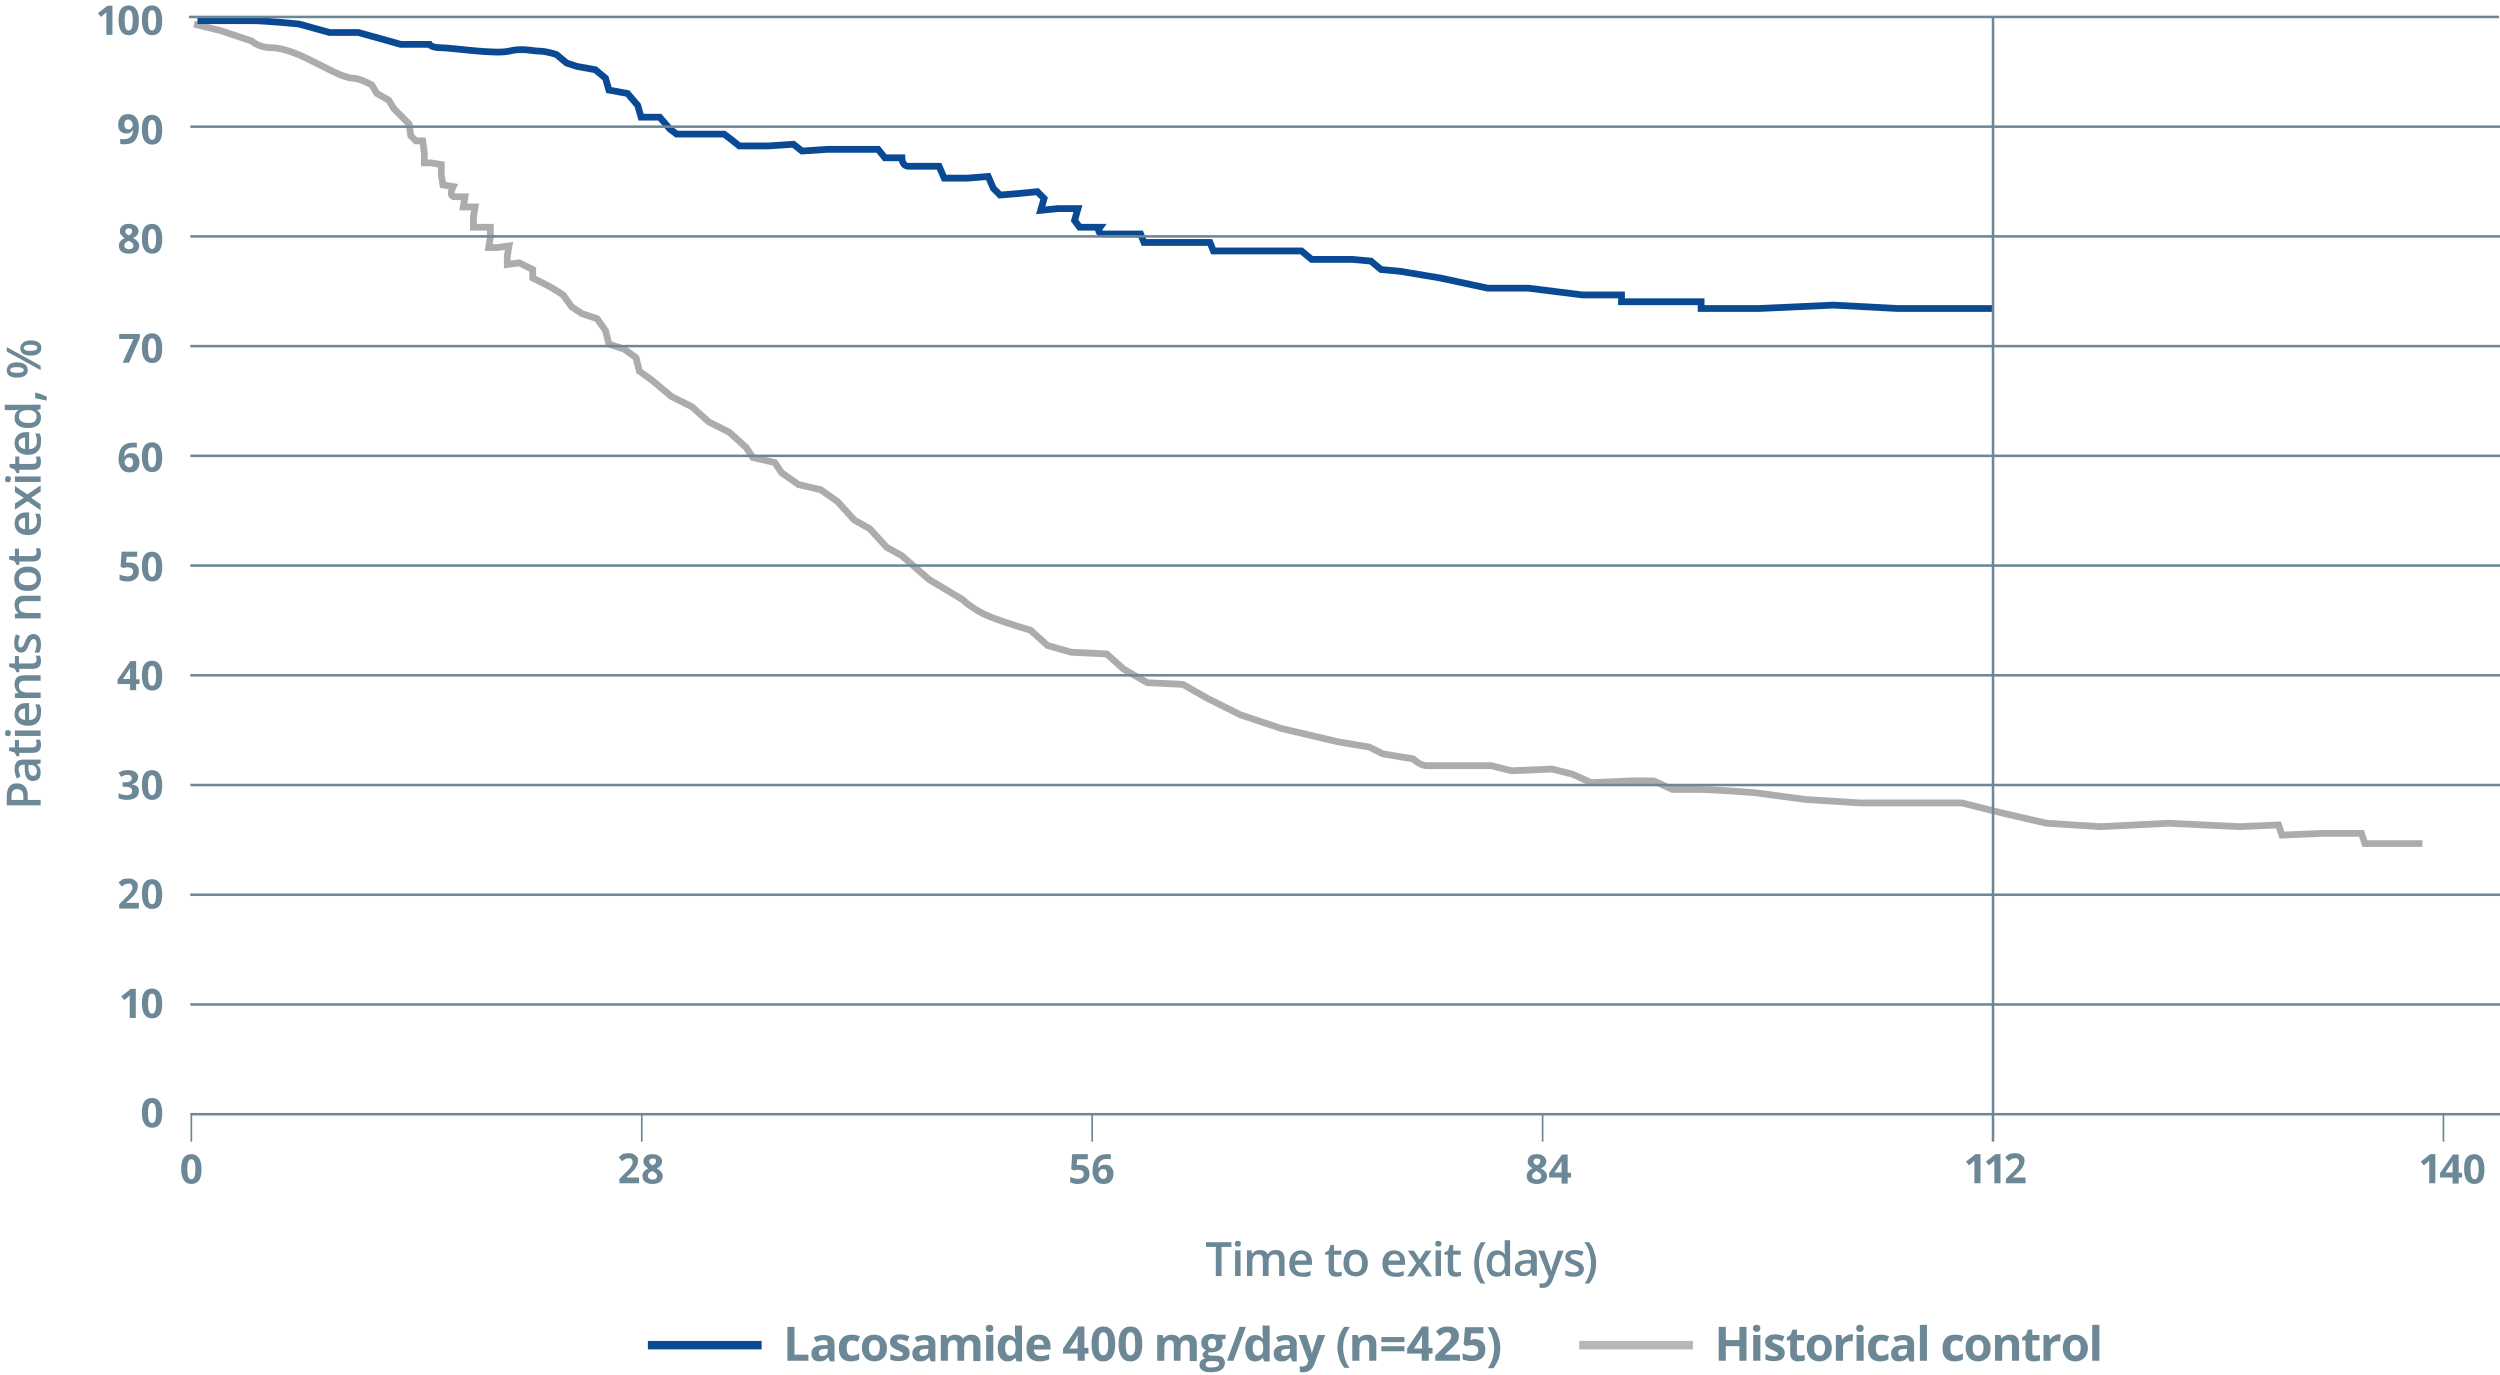 <?xml version="1.0" encoding="utf-8"?>
<!-- Generator: Adobe Illustrator 28.2.0, SVG Export Plug-In . SVG Version: 6.00 Build 0)  -->
<svg version="1.1" id="Layer_1" xmlns="http://www.w3.org/2000/svg" xmlns:xlink="http://www.w3.org/1999/xlink" x="0px" y="0px"
	 viewBox="0 0 738.2 405.9" enable-background="new 0 0 738.2 405.9" xml:space="preserve">
<path fill="none" stroke="#ACACAD" stroke-width="2" d="M57.3,7.1l8,2l9,3c0,0,2,2,6,2s10,3,10,3l8,4c0,0,4,2,6,2s5.5,2,5.5,2
	l1.5,2.5l3.5,2l1.5,2.5l3,3l1.5,1.5l0.5,3.5l1.5,1.5h2l0.5,3.5v3h2l3,0.5v3l0.5,3l3,0.5c0,0-1.5,3,0.5,3h3l-0.5,3h1h2.5l-0.5,3v3
	h2.5h2.5v3l-0.5,3h2.5l3.5-0.5l-0.5,3v2.5l3.5-0.5l4,2v2.5l4,2c2,1,5,3,5,3l2.5,3.5l3,2l4.5,1.5l2.5,3.5l1,4l4.5,1.5l3.5,2.5l1,4
	l3.5,2.5l6,5l6,3l5,4.5l6,3l5,4.5l2,3l6.5,1.5l2,3l5,3.5l6.5,1.5l5,3.5l5,5.5l4.5,2.5l5,5.5l4.5,2.5l8,7l10,6c0,0,3,3,8,5s12,4,12,4
	l5,4.5l7,2l10.5,0.5l5,4.5l7,4l10.5,0.5l7,4l10,5l12,4l17,4l9,1.5l4,2l9,1.5c0,0,2,2,4,2h19l6,1.5l12-0.5l6,1.5h0l5.5,2.5l12-0.5
	h6.5l5.5,2.5h6.5c6,0,18,1,18,1l15,2l16,1h14h16l12,3l13,3l16,1l20-1l21,1l11.5-0.5l1,3l11.5-0.5h12l1,3h17"/>
<path fill="none" stroke="#0A4994" stroke-width="2" d="M58.3,6.1h16c4,0,14,1,14,1l9,2.5h8.5l9,2.5l3.5,1h8.5c0,0,0.5,1,3.5,1
	s16,2,20,1s7,0,9,0s5,1,5,1l3,2.5l3,1l5.5,1l3,2.5l1,3.5l5.5,1l3,3.5l1,3.5h5.5l3,3.5l2,1.5h5.5h8.5l2,1.5l2.5,2h8.5l7.5-0.5l2.5,2
	l7.5-0.5h10h5l2,2.5h5c0,0,0,2.5,2,2.5h9l1.5,3.5h7l6-0.5l1.5,3.5l2,2l6-0.5l5-0.5l2,2l-1,3.5l5-0.5h6l-1,3.5l1.5,2h6
	c0,0-1.5,2,1.5,2h10.5l1,2.5h7.5h12l1,2.5h26l3,2.5h12l5.5,0.5l3,2.5l5.5,0.5l12,2l14,3h12l16,2h11.5v2h11.5h12v2h17l22-1l19,1h17
	h11"/>
<g>
	<path fill="#6C8896" d="M232.5,401.8v-10h2.1v8.2h4.1v1.8H232.5z"/>
	<path fill="#6C8896" d="M245,401.8l-0.4-1h-0.1c-0.4,0.4-0.7,0.7-1.1,0.9c-0.4,0.2-0.9,0.3-1.5,0.3c-0.7,0-1.3-0.2-1.7-0.6
		s-0.6-1-0.6-1.8c0-0.8,0.3-1.4,0.9-1.8c0.6-0.4,1.4-0.6,2.6-0.6l1.3,0v-0.3c0-0.8-0.4-1.2-1.2-1.2c-0.6,0-1.3,0.2-2.2,0.6l-0.7-1.4
		c0.9-0.5,1.9-0.7,2.9-0.7c1,0,1.8,0.2,2.4,0.7s0.8,1.1,0.8,2v5.1H245z M244.4,398.3l-0.8,0c-0.6,0-1.1,0.1-1.4,0.3
		s-0.4,0.5-0.4,0.9c0,0.6,0.3,0.9,1,0.9c0.5,0,0.9-0.1,1.2-0.4s0.4-0.6,0.4-1.1V398.3z"/>
	<path fill="#6C8896" d="M251.3,402c-2.4,0-3.6-1.3-3.6-3.9c0-1.3,0.3-2.3,1-3c0.6-0.7,1.6-1,2.8-1c0.9,0,1.7,0.2,2.4,0.5l-0.6,1.6
		c-0.3-0.1-0.6-0.2-0.9-0.3c-0.3-0.1-0.6-0.1-0.8-0.1c-1.1,0-1.6,0.8-1.6,2.3c0,1.5,0.5,2.2,1.6,2.2c0.4,0,0.8-0.1,1.1-0.2
		c0.3-0.1,0.7-0.3,1-0.5v1.8c-0.3,0.2-0.7,0.4-1,0.4S251.8,402,251.3,402z"/>
	<path fill="#6C8896" d="M261.9,398c0,1.2-0.3,2.2-1,2.9s-1.6,1.1-2.7,1.1c-0.7,0-1.4-0.2-1.9-0.5c-0.6-0.3-1-0.8-1.3-1.4
		s-0.5-1.3-0.5-2.1c0-1.2,0.3-2.2,1-2.9s1.6-1,2.7-1c0.7,0,1.4,0.2,1.9,0.5s1,0.8,1.3,1.4S261.9,397.2,261.9,398z M256.6,398
		c0,0.8,0.1,1.3,0.4,1.7s0.7,0.6,1.2,0.6c0.6,0,1-0.2,1.2-0.6c0.2-0.4,0.4-1,0.4-1.7c0-0.8-0.1-1.3-0.4-1.7s-0.6-0.6-1.2-0.6
		c-0.6,0-1,0.2-1.2,0.6C256.7,396.6,256.6,397.2,256.6,398z"/>
	<path fill="#6C8896" d="M268.6,399.5c0,0.8-0.3,1.4-0.8,1.8s-1.4,0.6-2.4,0.6c-0.6,0-1,0-1.4-0.1c-0.4-0.1-0.8-0.2-1.1-0.3v-1.7
		c0.4,0.2,0.8,0.3,1.3,0.5s0.9,0.2,1.3,0.2c0.8,0,1.1-0.2,1.1-0.7c0-0.2-0.1-0.3-0.2-0.4c-0.1-0.1-0.3-0.2-0.5-0.3
		c-0.2-0.1-0.6-0.3-1-0.5c-0.6-0.2-1-0.5-1.3-0.7s-0.5-0.5-0.6-0.7c-0.1-0.3-0.2-0.6-0.2-1c0-0.7,0.3-1.2,0.8-1.6
		c0.5-0.4,1.3-0.6,2.2-0.6c0.9,0,1.8,0.2,2.7,0.6l-0.6,1.5c-0.4-0.2-0.7-0.3-1.1-0.4s-0.7-0.2-1-0.2c-0.6,0-0.9,0.2-0.9,0.5
		c0,0.2,0.1,0.3,0.3,0.5s0.6,0.3,1.3,0.6c0.6,0.2,1,0.5,1.3,0.7s0.5,0.5,0.6,0.7S268.6,399.2,268.6,399.5z"/>
	<path fill="#6C8896" d="M274.8,401.8l-0.4-1h-0.1c-0.4,0.4-0.7,0.7-1.1,0.9c-0.4,0.2-0.9,0.3-1.5,0.3c-0.7,0-1.3-0.2-1.7-0.6
		s-0.6-1-0.6-1.8c0-0.8,0.3-1.4,0.9-1.8c0.6-0.4,1.4-0.6,2.6-0.6l1.3,0v-0.3c0-0.8-0.4-1.2-1.2-1.2c-0.6,0-1.3,0.2-2.2,0.6l-0.7-1.4
		c0.9-0.5,1.9-0.7,2.9-0.7c1,0,1.8,0.2,2.4,0.7s0.8,1.1,0.8,2v5.1H274.8z M274.1,398.3l-0.8,0c-0.6,0-1.1,0.1-1.4,0.3
		s-0.4,0.5-0.4,0.9c0,0.6,0.3,0.9,1,0.9c0.5,0,0.9-0.1,1.2-0.4s0.4-0.6,0.4-1.1V398.3z"/>
	<path fill="#6C8896" d="M284.8,401.8h-2.1v-4.5c0-0.6-0.1-1-0.3-1.2c-0.2-0.3-0.5-0.4-0.9-0.4c-0.5,0-0.9,0.2-1.2,0.6
		s-0.4,1-0.4,1.9v3.6h-2.1v-7.6h1.6l0.3,1h0.1c0.2-0.4,0.5-0.6,0.9-0.8c0.4-0.2,0.8-0.3,1.3-0.3c1.1,0,1.9,0.4,2.3,1.1h0.2
		c0.2-0.4,0.5-0.6,0.9-0.8s0.8-0.3,1.4-0.3c0.9,0,1.5,0.2,2,0.7c0.4,0.4,0.7,1.2,0.7,2.1v5h-2.1v-4.5c0-0.6-0.1-1-0.3-1.2
		c-0.2-0.3-0.5-0.4-0.9-0.4c-0.5,0-0.9,0.2-1.1,0.5s-0.4,0.9-0.4,1.7V401.8z"/>
	<path fill="#6C8896" d="M291.1,392.2c0-0.7,0.4-1,1.1-1s1.1,0.3,1.1,1c0,0.3-0.1,0.6-0.3,0.8c-0.2,0.2-0.5,0.3-0.9,0.3
		C291.5,393.2,291.1,392.9,291.1,392.2z M293.3,401.8h-2.1v-7.6h2.1V401.8z"/>
	<path fill="#6C8896" d="M297.5,402c-0.9,0-1.6-0.3-2.1-1s-0.8-1.7-0.8-2.9c0-1.3,0.3-2.2,0.8-2.9c0.5-0.7,1.2-1,2.2-1
		c1,0,1.7,0.4,2.2,1.1h0.1c-0.1-0.6-0.2-1.1-0.2-1.5v-2.4h2.1v10.6h-1.6l-0.4-1h-0.1C299.2,401.6,298.5,402,297.5,402z M298.3,400.3
		c0.5,0,0.9-0.2,1.2-0.5c0.2-0.3,0.4-0.8,0.4-1.6V398c0-0.8-0.1-1.4-0.4-1.8c-0.3-0.4-0.7-0.5-1.2-0.5c-0.5,0-0.8,0.2-1.1,0.6
		c-0.3,0.4-0.4,1-0.4,1.7s0.1,1.3,0.4,1.7C297.4,400.1,297.8,400.3,298.3,400.3z"/>
	<path fill="#6C8896" d="M307,402c-1.2,0-2.2-0.3-2.9-1s-1-1.6-1-2.9c0-1.3,0.3-2.3,1-3c0.6-0.7,1.5-1,2.7-1c1.1,0,1.9,0.3,2.5,0.9
		s0.9,1.5,0.9,2.5v1h-4.9c0,0.6,0.2,1.1,0.5,1.4s0.8,0.5,1.4,0.5c0.5,0,0.9,0,1.3-0.1s0.8-0.2,1.3-0.5v1.6c-0.4,0.2-0.8,0.3-1.2,0.4
		C308.1,401.9,307.6,402,307,402z M306.7,395.5c-0.4,0-0.8,0.1-1,0.4c-0.3,0.3-0.4,0.7-0.4,1.2h2.9c0-0.5-0.1-0.9-0.4-1.2
		C307.5,395.7,307.2,395.5,306.7,395.5z"/>
	<path fill="#6C8896" d="M321.5,399.7h-1.2v2.1h-2.1v-2.1h-4.3v-1.5l4.4-6.5h1.9v6.3h1.2V399.7z M318.2,398.1v-1.7
		c0-0.3,0-0.7,0-1.2s0-0.8,0.1-0.9h-0.1c-0.2,0.4-0.4,0.7-0.6,1.1l-1.8,2.8H318.2z"/>
	<path fill="#6C8896" d="M329.3,396.8c0,1.7-0.3,3-0.9,3.9c-0.6,0.8-1.5,1.3-2.6,1.3c-1.2,0-2-0.4-2.6-1.3c-0.6-0.9-0.9-2.1-0.9-3.8
		c0-1.8,0.3-3.1,0.9-3.9c0.6-0.8,1.4-1.3,2.6-1.3c1.2,0,2,0.4,2.6,1.3C329,393.9,329.3,395.1,329.3,396.8z M324.4,396.8
		c0,1.2,0.1,2.1,0.3,2.6c0.2,0.5,0.6,0.8,1.1,0.8c0.5,0,0.8-0.3,1.1-0.8s0.3-1.4,0.3-2.6c0-1.2-0.1-2.1-0.3-2.6
		c-0.2-0.5-0.6-0.8-1.1-0.8c-0.5,0-0.9,0.3-1.1,0.8C324.5,394.7,324.4,395.6,324.4,396.8z"/>
	<path fill="#6C8896" d="M337.3,396.8c0,1.7-0.3,3-0.9,3.9c-0.6,0.8-1.5,1.3-2.6,1.3c-1.2,0-2-0.4-2.6-1.3c-0.6-0.9-0.9-2.1-0.9-3.8
		c0-1.8,0.3-3.1,0.9-3.9c0.6-0.8,1.4-1.3,2.6-1.3c1.2,0,2,0.4,2.6,1.3C337,393.9,337.3,395.1,337.3,396.8z M332.4,396.8
		c0,1.2,0.1,2.1,0.3,2.6c0.2,0.5,0.6,0.8,1.1,0.8c0.5,0,0.8-0.3,1.1-0.8s0.3-1.4,0.3-2.6c0-1.2-0.1-2.1-0.3-2.6
		c-0.2-0.5-0.6-0.8-1.1-0.8c-0.5,0-0.9,0.3-1.1,0.8C332.5,394.7,332.4,395.6,332.4,396.8z"/>
	<path fill="#6C8896" d="M348.7,401.8h-2.1v-4.5c0-0.6-0.1-1-0.3-1.2c-0.2-0.3-0.5-0.4-0.9-0.4c-0.5,0-0.9,0.2-1.2,0.6
		s-0.4,1-0.4,1.9v3.6h-2.1v-7.6h1.6l0.3,1h0.1c0.2-0.4,0.5-0.6,0.9-0.8c0.4-0.2,0.8-0.3,1.3-0.3c1.1,0,1.9,0.4,2.3,1.1h0.2
		c0.2-0.4,0.5-0.6,0.9-0.8c0.4-0.2,0.8-0.3,1.4-0.3c0.9,0,1.5,0.2,2,0.7c0.4,0.4,0.7,1.2,0.7,2.1v5h-2.1v-4.5c0-0.6-0.1-1-0.3-1.2
		c-0.2-0.3-0.5-0.4-0.9-0.4c-0.5,0-0.9,0.2-1.1,0.5c-0.3,0.4-0.4,0.9-0.4,1.7V401.8z"/>
	<path fill="#6C8896" d="M361.9,394.2v1.1l-1.2,0.3c0.2,0.3,0.3,0.7,0.3,1.1c0,0.8-0.3,1.5-0.9,1.9c-0.6,0.5-1.4,0.7-2.4,0.7l-0.4,0
		l-0.3,0c-0.2,0.2-0.3,0.3-0.3,0.5c0,0.3,0.4,0.5,1.1,0.5h1.3c0.8,0,1.5,0.2,1.9,0.5c0.4,0.4,0.7,0.9,0.7,1.6c0,0.9-0.4,1.6-1.1,2.1
		c-0.7,0.5-1.8,0.7-3.2,0.7c-1.1,0-1.9-0.2-2.4-0.6c-0.6-0.4-0.8-0.9-0.8-1.6c0-0.5,0.1-0.8,0.4-1.2s0.7-0.5,1.3-0.7
		c-0.2-0.1-0.4-0.2-0.6-0.4c-0.2-0.2-0.2-0.4-0.2-0.7c0-0.3,0.1-0.5,0.3-0.7c0.2-0.2,0.4-0.4,0.7-0.6c-0.4-0.2-0.7-0.5-1-0.8
		c-0.2-0.4-0.4-0.8-0.4-1.4c0-0.8,0.3-1.5,0.8-1.9s1.3-0.7,2.3-0.7c0.2,0,0.5,0,0.8,0.1c0.3,0,0.5,0.1,0.6,0.1H361.9z M356,402.9
		c0,0.3,0.1,0.5,0.4,0.7c0.3,0.2,0.7,0.2,1.2,0.2c0.7,0,1.3-0.1,1.8-0.3s0.6-0.5,0.6-0.8c0-0.3-0.1-0.5-0.4-0.6s-0.6-0.2-1.2-0.2
		h-1.1c-0.4,0-0.7,0.1-1,0.3C356.1,402.4,356,402.6,356,402.9z M356.7,396.7c0,0.4,0.1,0.7,0.3,1c0.2,0.2,0.5,0.4,0.9,0.4
		c0.4,0,0.7-0.1,0.9-0.4s0.3-0.6,0.3-1c0-0.9-0.4-1.4-1.1-1.4C357.1,395.3,356.7,395.8,356.7,396.7z"/>
	<path fill="#6C8896" d="M367.9,391.8l-3.7,10h-1.9l3.7-10H367.9z"/>
	<path fill="#6C8896" d="M370.6,402c-0.9,0-1.6-0.3-2.1-1c-0.5-0.7-0.8-1.7-0.8-2.9c0-1.3,0.3-2.2,0.8-2.9c0.5-0.7,1.2-1,2.2-1
		c1,0,1.7,0.4,2.2,1.1h0.1c-0.1-0.6-0.2-1.1-0.2-1.5v-2.4h2.1v10.6h-1.6l-0.4-1h-0.1C372.3,401.6,371.6,402,370.6,402z M371.4,400.3
		c0.5,0,0.9-0.2,1.2-0.5c0.2-0.3,0.4-0.8,0.4-1.6V398c0-0.8-0.1-1.4-0.4-1.8c-0.3-0.4-0.7-0.5-1.2-0.5c-0.5,0-0.8,0.2-1.1,0.6
		c-0.3,0.4-0.4,1-0.4,1.7s0.1,1.3,0.4,1.7C370.5,400.1,370.9,400.3,371.4,400.3z"/>
	<path fill="#6C8896" d="M381.5,401.8l-0.4-1H381c-0.4,0.4-0.7,0.7-1.1,0.9c-0.4,0.2-0.9,0.3-1.5,0.3c-0.7,0-1.3-0.2-1.7-0.6
		c-0.4-0.4-0.6-1-0.6-1.8c0-0.8,0.3-1.4,0.9-1.8c0.6-0.4,1.4-0.6,2.6-0.6l1.3,0v-0.3c0-0.8-0.4-1.2-1.2-1.2c-0.6,0-1.3,0.2-2.2,0.6
		l-0.7-1.4c0.9-0.5,1.9-0.7,2.9-0.7c1,0,1.8,0.2,2.4,0.7s0.8,1.1,0.8,2v5.1H381.5z M380.9,398.3l-0.8,0c-0.6,0-1.1,0.1-1.4,0.3
		s-0.4,0.5-0.4,0.9c0,0.6,0.3,0.9,1,0.9c0.5,0,0.9-0.1,1.2-0.4c0.3-0.3,0.4-0.6,0.4-1.1V398.3z"/>
	<path fill="#6C8896" d="M383.4,394.2h2.3l1.4,4.3c0.1,0.4,0.2,0.8,0.3,1.3h0c0-0.5,0.1-0.9,0.3-1.3l1.4-4.3h2.2l-3.2,8.6
		c-0.3,0.8-0.7,1.4-1.3,1.8c-0.5,0.4-1.2,0.6-1.9,0.6c-0.4,0-0.7,0-1.1-0.1v-1.7c0.3,0.1,0.5,0.1,0.8,0.1c0.4,0,0.7-0.1,1-0.3
		c0.3-0.2,0.5-0.6,0.6-1l0.1-0.4L383.4,394.2z"/>
	<path fill="#6C8896" d="M394.9,398c0-1.2,0.2-2.3,0.5-3.4c0.4-1.1,0.9-2,1.5-2.8h1.7c-0.6,0.9-1.1,1.8-1.5,2.9s-0.5,2.1-0.5,3.2
		c0,1.1,0.2,2.2,0.5,3.2c0.3,1,0.8,2,1.4,2.8H397c-0.7-0.8-1.2-1.7-1.5-2.7S394.9,399.2,394.9,398z"/>
	<path fill="#6C8896" d="M406.4,401.8h-2.1v-4.5c0-0.6-0.1-1-0.3-1.2c-0.2-0.3-0.5-0.4-0.9-0.4c-0.6,0-1,0.2-1.3,0.6
		c-0.3,0.4-0.4,1-0.4,1.9v3.6h-2.1v-7.6h1.6l0.3,1h0.1c0.2-0.4,0.6-0.6,1-0.8c0.4-0.2,0.9-0.3,1.4-0.3c0.9,0,1.6,0.2,2,0.7
		c0.5,0.5,0.7,1.2,0.7,2.1V401.8z"/>
	<path fill="#6C8896" d="M407.9,396.3v-1.5h6.8v1.5H407.9z M407.9,399v-1.5h6.8v1.5H407.9z"/>
	<path fill="#6C8896" d="M423.1,399.7h-1.2v2.1h-2.1v-2.1h-4.3v-1.5l4.4-6.5h1.9v6.3h1.2V399.7z M419.9,398.1v-1.7
		c0-0.3,0-0.7,0-1.2s0-0.8,0.1-0.9h-0.1c-0.2,0.4-0.4,0.7-0.6,1.1l-1.8,2.8H419.9z"/>
	<path fill="#6C8896" d="M430.8,401.8h-7v-1.5l2.5-2.5c0.7-0.8,1.2-1.3,1.5-1.6c0.2-0.3,0.4-0.6,0.5-0.8s0.2-0.5,0.2-0.8
		c0-0.4-0.1-0.7-0.3-0.9c-0.2-0.2-0.5-0.3-0.9-0.3c-0.4,0-0.8,0.1-1.1,0.3s-0.7,0.4-1.1,0.8l-1.1-1.4c0.5-0.4,0.9-0.7,1.2-0.9
		s0.7-0.3,1.1-0.4c0.4-0.1,0.8-0.1,1.3-0.1c0.6,0,1.2,0.1,1.7,0.3s0.8,0.5,1.1,1s0.4,0.9,0.4,1.4c0,0.5-0.1,0.9-0.2,1.3
		c-0.2,0.4-0.4,0.8-0.8,1.2c-0.3,0.4-0.9,1-1.8,1.8l-1.3,1.2v0.1h4.4V401.8z"/>
	<path fill="#6C8896" d="M435.4,395.4c1,0,1.7,0.3,2.3,0.8c0.6,0.5,0.9,1.3,0.9,2.2c0,1.1-0.3,2-1,2.6s-1.7,0.9-3,0.9
		c-1.1,0-2-0.2-2.7-0.5v-1.8c0.4,0.2,0.8,0.3,1.3,0.5c0.5,0.1,0.9,0.2,1.4,0.2c1.3,0,1.9-0.5,1.9-1.6c0-1-0.7-1.5-2-1.5
		c-0.2,0-0.5,0-0.8,0.1c-0.3,0-0.5,0.1-0.7,0.2l-0.8-0.5l0.4-5.1h5.4v1.8h-3.6l-0.2,2l0.2,0C434.6,395.5,435,395.4,435.4,395.4z"/>
	<path fill="#6C8896" d="M443,398c0,1.2-0.2,2.3-0.5,3.3c-0.4,1-0.9,1.9-1.5,2.7h-1.7c0.6-0.8,1.1-1.8,1.4-2.8
		c0.3-1,0.5-2.1,0.5-3.2c0-1.1-0.2-2.2-0.5-3.2s-0.8-2-1.5-2.9h1.7c0.7,0.8,1.2,1.7,1.5,2.8C442.8,395.7,443,396.8,443,398z"/>
</g>
<line fill="none" stroke="#0A4994" stroke-width="2.5" x1="191.3" y1="397.2" x2="224.9" y2="397.2"/>
<g>
	<path fill="#6C8896" d="M515.7,401.8h-2.1v-4.3h-4v4.3h-2.1v-10h2.1v3.9h4v-3.9h2.1V401.8z"/>
	<path fill="#6C8896" d="M517.6,392.2c0-0.7,0.4-1,1.1-1s1.1,0.3,1.1,1c0,0.3-0.1,0.6-0.3,0.8c-0.2,0.2-0.5,0.3-0.9,0.3
		C518,393.2,517.6,392.9,517.6,392.2z M519.8,401.8h-2.1v-7.6h2.1V401.8z"/>
	<path fill="#6C8896" d="M527,399.5c0,0.8-0.3,1.4-0.8,1.8c-0.5,0.4-1.4,0.6-2.4,0.6c-0.6,0-1,0-1.4-0.1c-0.4-0.1-0.8-0.2-1.1-0.3
		v-1.7c0.4,0.2,0.8,0.3,1.3,0.5c0.5,0.1,0.9,0.2,1.3,0.2c0.8,0,1.1-0.2,1.1-0.7c0-0.2,0-0.3-0.2-0.4c-0.1-0.1-0.3-0.2-0.5-0.3
		c-0.2-0.1-0.6-0.3-1-0.5c-0.6-0.2-1-0.5-1.3-0.7c-0.3-0.2-0.5-0.5-0.6-0.7c-0.1-0.3-0.2-0.6-0.2-1c0-0.7,0.3-1.2,0.8-1.6
		c0.5-0.4,1.3-0.6,2.2-0.6c0.9,0,1.8,0.2,2.7,0.6l-0.6,1.5c-0.4-0.2-0.7-0.3-1.1-0.4s-0.7-0.2-1-0.2c-0.6,0-0.9,0.2-0.9,0.5
		c0,0.2,0.1,0.3,0.3,0.5c0.2,0.1,0.6,0.3,1.3,0.6c0.6,0.2,1,0.5,1.3,0.7s0.5,0.5,0.6,0.7S527,399.2,527,399.5z"/>
	<path fill="#6C8896" d="M531.6,400.3c0.4,0,0.8-0.1,1.3-0.2v1.6c-0.5,0.2-1.2,0.3-1.9,0.3c-0.8,0-1.4-0.2-1.8-0.6
		c-0.4-0.4-0.6-1.1-0.6-1.9v-3.7h-1v-0.9l1.1-0.7l0.6-1.6h1.3v1.6h2.1v1.6h-2.1v3.7c0,0.3,0.1,0.5,0.2,0.7
		C531.1,400.2,531.3,400.3,531.6,400.3z"/>
	<path fill="#6C8896" d="M540.9,398c0,1.2-0.3,2.2-1,2.9s-1.6,1.1-2.7,1.1c-0.7,0-1.4-0.2-1.9-0.5c-0.6-0.3-1-0.8-1.3-1.4
		s-0.5-1.3-0.5-2.1c0-1.2,0.3-2.2,1-2.9s1.6-1,2.7-1c0.7,0,1.4,0.2,1.9,0.5s1,0.8,1.3,1.4S540.9,397.2,540.9,398z M535.7,398
		c0,0.8,0.1,1.3,0.4,1.7c0.2,0.4,0.7,0.6,1.2,0.6c0.6,0,1-0.2,1.2-0.6c0.2-0.4,0.4-1,0.4-1.7c0-0.8-0.1-1.3-0.4-1.7
		s-0.6-0.6-1.2-0.6c-0.6,0-1,0.2-1.2,0.6C535.8,396.6,535.7,397.2,535.7,398z"/>
	<path fill="#6C8896" d="M546.5,394c0.3,0,0.5,0,0.7,0.1l-0.2,2c-0.2,0-0.4-0.1-0.6-0.1c-0.7,0-1.2,0.2-1.6,0.5
		c-0.4,0.3-0.6,0.8-0.6,1.4v3.9h-2.1v-7.6h1.6l0.3,1.3h0.1c0.2-0.4,0.6-0.8,1-1C545.6,394.2,546.1,394,546.5,394z"/>
	<path fill="#6C8896" d="M548.1,392.2c0-0.7,0.4-1,1.1-1s1.1,0.3,1.1,1c0,0.3-0.1,0.6-0.3,0.8c-0.2,0.2-0.5,0.3-0.9,0.3
		C548.5,393.2,548.1,392.9,548.1,392.2z M550.3,401.8h-2.1v-7.6h2.1V401.8z"/>
	<path fill="#6C8896" d="M555.2,402c-2.4,0-3.6-1.3-3.6-3.9c0-1.3,0.3-2.3,1-3c0.6-0.7,1.6-1,2.8-1c0.9,0,1.7,0.2,2.4,0.5l-0.6,1.6
		c-0.3-0.1-0.6-0.2-0.9-0.3c-0.3-0.1-0.6-0.1-0.8-0.1c-1.1,0-1.6,0.8-1.6,2.3c0,1.5,0.5,2.2,1.6,2.2c0.4,0,0.8-0.1,1.1-0.2
		c0.3-0.1,0.7-0.3,1-0.5v1.8c-0.3,0.2-0.7,0.4-1,0.4C556.1,401.9,555.7,402,555.2,402z"/>
	<path fill="#6C8896" d="M563.8,401.8l-0.4-1h-0.1c-0.4,0.4-0.7,0.7-1.1,0.9c-0.4,0.2-0.9,0.3-1.5,0.3c-0.7,0-1.3-0.2-1.7-0.6
		c-0.4-0.4-0.6-1-0.6-1.8c0-0.8,0.3-1.4,0.9-1.8c0.6-0.4,1.4-0.6,2.6-0.6l1.3,0v-0.3c0-0.8-0.4-1.2-1.2-1.2c-0.6,0-1.3,0.2-2.2,0.6
		l-0.7-1.4c0.9-0.5,1.9-0.7,2.9-0.7c1,0,1.8,0.2,2.4,0.7s0.8,1.1,0.8,2v5.1H563.8z M563.1,398.3l-0.8,0c-0.6,0-1.1,0.1-1.4,0.3
		s-0.4,0.5-0.4,0.9c0,0.6,0.3,0.9,1,0.9c0.5,0,0.9-0.1,1.2-0.4c0.3-0.3,0.4-0.6,0.4-1.1V398.3z"/>
	<path fill="#6C8896" d="M569,401.8h-2.1v-10.6h2.1V401.8z"/>
	<path fill="#6C8896" d="M577.2,402c-2.4,0-3.6-1.3-3.6-3.9c0-1.3,0.3-2.3,1-3c0.6-0.7,1.6-1,2.8-1c0.9,0,1.7,0.2,2.4,0.5l-0.6,1.6
		c-0.3-0.1-0.6-0.2-0.9-0.3c-0.3-0.1-0.6-0.1-0.8-0.1c-1.1,0-1.6,0.8-1.6,2.3c0,1.5,0.5,2.2,1.6,2.2c0.4,0,0.8-0.1,1.1-0.2
		c0.3-0.1,0.7-0.3,1-0.5v1.8c-0.3,0.2-0.7,0.4-1,0.4C578.2,401.9,577.8,402,577.2,402z"/>
	<path fill="#6C8896" d="M587.8,398c0,1.2-0.3,2.2-1,2.9s-1.6,1.1-2.7,1.1c-0.7,0-1.4-0.2-1.9-0.5c-0.6-0.3-1-0.8-1.3-1.4
		s-0.5-1.3-0.5-2.1c0-1.2,0.3-2.2,1-2.9s1.6-1,2.7-1c0.7,0,1.4,0.2,1.9,0.5s1,0.8,1.3,1.4S587.8,397.2,587.8,398z M582.5,398
		c0,0.8,0.1,1.3,0.4,1.7c0.2,0.4,0.7,0.6,1.2,0.6c0.6,0,1-0.2,1.2-0.6c0.2-0.4,0.4-1,0.4-1.7c0-0.8-0.1-1.3-0.4-1.7
		s-0.6-0.6-1.2-0.6c-0.6,0-1,0.2-1.2,0.6C582.7,396.6,582.5,397.2,582.5,398z"/>
	<path fill="#6C8896" d="M596.2,401.8h-2.1v-4.5c0-0.6-0.1-1-0.3-1.2c-0.2-0.3-0.5-0.4-0.9-0.4c-0.6,0-1,0.2-1.3,0.6
		c-0.3,0.4-0.4,1-0.4,1.9v3.6h-2.1v-7.6h1.6l0.3,1h0.1c0.2-0.4,0.6-0.6,1-0.8c0.4-0.2,0.9-0.3,1.4-0.3c0.9,0,1.6,0.2,2,0.7
		c0.5,0.5,0.7,1.2,0.7,2.1V401.8z"/>
	<path fill="#6C8896" d="M601.1,400.3c0.4,0,0.8-0.1,1.3-0.2v1.6c-0.5,0.2-1.2,0.3-1.9,0.3c-0.8,0-1.4-0.2-1.8-0.6
		c-0.4-0.4-0.6-1.1-0.6-1.9v-3.7h-1v-0.9l1.1-0.7l0.6-1.6h1.3v1.6h2.1v1.6h-2.1v3.7c0,0.3,0.1,0.5,0.2,0.7
		C600.6,400.2,600.8,400.3,601.1,400.3z"/>
	<path fill="#6C8896" d="M607.8,394c0.3,0,0.5,0,0.7,0.1l-0.2,2c-0.2,0-0.4-0.1-0.6-0.1c-0.7,0-1.2,0.2-1.6,0.5
		c-0.4,0.3-0.6,0.8-0.6,1.4v3.9h-2.1v-7.6h1.6l0.3,1.3h0.1c0.2-0.4,0.6-0.8,1-1C606.9,394.2,607.3,394,607.8,394z"/>
	<path fill="#6C8896" d="M616.5,398c0,1.2-0.3,2.2-1,2.9s-1.6,1.1-2.7,1.1c-0.7,0-1.4-0.2-1.9-0.5c-0.6-0.3-1-0.8-1.3-1.4
		s-0.5-1.3-0.5-2.1c0-1.2,0.3-2.2,1-2.9s1.6-1,2.7-1c0.7,0,1.4,0.2,1.9,0.5s1,0.8,1.3,1.4S616.5,397.2,616.5,398z M611.2,398
		c0,0.8,0.1,1.3,0.4,1.7c0.2,0.4,0.7,0.6,1.2,0.6c0.6,0,1-0.2,1.2-0.6c0.2-0.4,0.4-1,0.4-1.7c0-0.8-0.1-1.3-0.4-1.7
		s-0.6-0.6-1.2-0.6c-0.6,0-1,0.2-1.2,0.6C611.3,396.6,611.2,397.2,611.2,398z"/>
	<path fill="#6C8896" d="M619.9,401.8h-2.1v-10.6h2.1V401.8z"/>
</g>
<line fill="none" stroke="#B7B7B8" stroke-width="2.5" x1="466.3" y1="397.2" x2="499.9" y2="397.2"/>
<g>
	<path fill="#6C8896" d="M33.2,10.3h-1.8v-5l0-0.8l0-0.9c-0.3,0.3-0.5,0.5-0.6,0.6l-1,0.8l-0.9-1.1l2.8-2.2h1.5V10.3z"/>
	<path fill="#6C8896" d="M41,6c0,1.5-0.2,2.6-0.7,3.3S39,10.4,38,10.4c-1,0-1.7-0.4-2.2-1.1S35,7.4,35,6c0-1.5,0.2-2.6,0.7-3.3
		s1.2-1.1,2.3-1.1c1,0,1.7,0.4,2.2,1.1S41,4.6,41,6z M36.8,6c0,1.1,0.1,1.8,0.3,2.3s0.5,0.7,0.9,0.7c0.4,0,0.7-0.2,0.9-0.7
		S39.2,7,39.2,6c0-1.1-0.1-1.8-0.3-2.3S38.4,3,38,3c-0.4,0-0.7,0.2-0.9,0.7S36.8,4.9,36.8,6z"/>
	<path fill="#6C8896" d="M47.9,6c0,1.5-0.2,2.6-0.7,3.3s-1.2,1.1-2.3,1.1c-1,0-1.7-0.4-2.2-1.1S41.9,7.4,41.9,6
		c0-1.5,0.2-2.6,0.7-3.3s1.2-1.1,2.3-1.1c1,0,1.7,0.4,2.2,1.1S47.9,4.6,47.9,6z M43.7,6c0,1.1,0.1,1.8,0.3,2.3s0.5,0.7,0.9,0.7
		c0.4,0,0.7-0.2,0.9-0.7S46.1,7,46.1,6c0-1.1-0.1-1.8-0.3-2.3S45.3,3,44.9,3c-0.4,0-0.7,0.2-0.9,0.7S43.7,4.9,43.7,6z"/>
</g>
<g>
	<path fill="#6C8896" d="M41,37.6c0,1.7-0.4,2.9-1.1,3.8s-1.8,1.2-3.2,1.2c-0.5,0-0.9,0-1.2-0.1v-1.5c0.3,0.1,0.7,0.1,1,0.1
		c0.6,0,1.1-0.1,1.5-0.3s0.7-0.5,0.9-0.8s0.3-0.9,0.4-1.6h-0.1c-0.2,0.4-0.5,0.6-0.8,0.8s-0.7,0.2-1.1,0.2c-0.7,0-1.3-0.2-1.8-0.7
		s-0.6-1.1-0.6-2c0-0.9,0.3-1.6,0.8-2.2s1.2-0.8,2.1-0.8c0.6,0,1.2,0.1,1.7,0.4s0.8,0.7,1.1,1.3S41,36.8,41,37.6z M37.9,35.3
		c-0.4,0-0.7,0.1-0.9,0.4s-0.3,0.6-0.3,1.1c0,0.4,0.1,0.7,0.3,1s0.5,0.4,0.9,0.4c0.4,0,0.7-0.1,0.9-0.4s0.4-0.5,0.4-0.8
		c0-0.5-0.1-0.9-0.4-1.2S38.3,35.3,37.9,35.3z"/>
	<path fill="#6C8896" d="M47.9,38.3c0,1.5-0.2,2.6-0.7,3.3s-1.2,1.1-2.3,1.1c-1,0-1.7-0.4-2.2-1.1s-0.8-1.8-0.8-3.3
		c0-1.5,0.2-2.6,0.7-3.3s1.2-1.1,2.3-1.1c1,0,1.7,0.4,2.2,1.1S47.9,36.8,47.9,38.3z M43.7,38.3c0,1.1,0.1,1.8,0.3,2.3
		s0.5,0.7,0.9,0.7c0.4,0,0.7-0.2,0.9-0.7s0.3-1.2,0.3-2.2c0-1.1-0.1-1.8-0.3-2.3s-0.5-0.7-0.9-0.7c-0.4,0-0.7,0.2-0.9,0.7
		S43.7,37.2,43.7,38.3z"/>
</g>
<g>
	<path fill="#6C8896" d="M38.1,66.1c0.8,0,1.5,0.2,2,0.6s0.8,0.9,0.8,1.5c0,0.4-0.1,0.8-0.4,1.2s-0.6,0.6-1.2,0.9
		c0.6,0.3,1.1,0.7,1.4,1.1s0.4,0.8,0.4,1.2c0,0.7-0.3,1.3-0.8,1.7s-1.3,0.6-2.2,0.6c-0.9,0-1.7-0.2-2.2-0.6s-0.8-1-0.8-1.7
		c0-0.5,0.1-0.9,0.4-1.3s0.7-0.7,1.3-1c-0.5-0.3-0.8-0.6-1.1-1s-0.3-0.7-0.3-1.2c0-0.6,0.3-1.1,0.8-1.5S37.3,66.1,38.1,66.1z
		 M36.7,72.5c0,0.3,0.1,0.6,0.4,0.8s0.6,0.3,1,0.3c0.4,0,0.8-0.1,1-0.3s0.3-0.4,0.3-0.8c0-0.3-0.1-0.5-0.3-0.7s-0.6-0.5-1.1-0.7
		C37.2,71.4,36.7,71.9,36.7,72.5z M38.1,67.4c-0.3,0-0.6,0.1-0.7,0.2S37,68,37,68.3c0,0.2,0.1,0.4,0.2,0.6s0.4,0.4,0.8,0.6
		c0.4-0.2,0.7-0.4,0.8-0.6s0.2-0.4,0.2-0.7c0-0.3-0.1-0.5-0.3-0.6S38.4,67.4,38.1,67.4z"/>
	<path fill="#6C8896" d="M47.9,70.5c0,1.5-0.2,2.6-0.7,3.3s-1.2,1.1-2.3,1.1c-1,0-1.7-0.4-2.2-1.1s-0.8-1.8-0.8-3.3
		c0-1.5,0.2-2.6,0.7-3.3s1.2-1.1,2.3-1.1c1,0,1.7,0.4,2.2,1.1S47.9,69.1,47.9,70.5z M43.7,70.5c0,1.1,0.1,1.8,0.3,2.3
		s0.5,0.7,0.9,0.7c0.4,0,0.7-0.2,0.9-0.7s0.3-1.2,0.3-2.2c0-1.1-0.1-1.8-0.3-2.3s-0.5-0.7-0.9-0.7c-0.4,0-0.7,0.2-0.9,0.7
		S43.7,69.5,43.7,70.5z"/>
</g>
<g>
	<path fill="#6C8896" d="M36.2,107.1l3.2-7h-4.2v-1.5h6.1v1.1l-3.2,7.4H36.2z"/>
	<path fill="#6C8896" d="M47.9,102.8c0,1.5-0.2,2.6-0.7,3.3s-1.2,1.1-2.3,1.1c-1,0-1.7-0.4-2.2-1.1s-0.8-1.8-0.8-3.3
		c0-1.5,0.2-2.6,0.7-3.3s1.2-1.1,2.3-1.1c1,0,1.7,0.4,2.2,1.1S47.9,101.3,47.9,102.8z M43.7,102.8c0,1.1,0.1,1.8,0.3,2.3
		s0.5,0.7,0.9,0.7c0.4,0,0.7-0.2,0.9-0.7s0.3-1.2,0.3-2.2c0-1.1-0.1-1.8-0.3-2.3s-0.5-0.7-0.9-0.7c-0.4,0-0.7,0.2-0.9,0.7
		S43.7,101.7,43.7,102.8z"/>
</g>
<g>
	<path fill="#6C8896" d="M35,135.7c0-1.7,0.4-3,1.1-3.8s1.8-1.2,3.2-1.2c0.5,0,0.9,0,1.1,0.1v1.4c-0.3-0.1-0.7-0.1-1-0.1
		c-0.6,0-1.1,0.1-1.5,0.3s-0.7,0.5-0.9,0.8s-0.3,0.9-0.3,1.6h0.1c0.4-0.7,1-1,1.9-1c0.8,0,1.4,0.2,1.8,0.7s0.7,1.1,0.7,2
		c0,0.9-0.3,1.6-0.8,2.2s-1.2,0.8-2.1,0.8c-0.6,0-1.2-0.1-1.7-0.4s-0.8-0.7-1.1-1.3S35,136.5,35,135.7z M38.1,138
		c0.4,0,0.7-0.1,0.9-0.4s0.3-0.6,0.3-1.1c0-0.4-0.1-0.7-0.3-1s-0.5-0.4-0.9-0.4c-0.4,0-0.7,0.1-0.9,0.4s-0.4,0.5-0.4,0.8
		c0,0.5,0.1,0.9,0.4,1.2S37.8,138,38.1,138z"/>
	<path fill="#6C8896" d="M47.9,135c0,1.5-0.2,2.6-0.7,3.3s-1.2,1.1-2.3,1.1c-1,0-1.7-0.4-2.2-1.1s-0.8-1.8-0.8-3.3
		c0-1.5,0.2-2.6,0.7-3.3s1.2-1.1,2.3-1.1c1,0,1.7,0.4,2.2,1.1S47.9,133.6,47.9,135z M43.7,135c0,1.1,0.1,1.8,0.3,2.3
		s0.5,0.7,0.9,0.7c0.4,0,0.7-0.2,0.9-0.7s0.3-1.2,0.3-2.2c0-1.1-0.1-1.8-0.3-2.3s-0.5-0.7-0.9-0.7c-0.4,0-0.7,0.2-0.9,0.7
		S43.7,134,43.7,135z"/>
</g>
<g>
	<path fill="#6C8896" d="M38.3,166.1c0.8,0,1.5,0.2,2,0.7s0.7,1.1,0.7,1.9c0,1-0.3,1.7-0.9,2.2s-1.4,0.8-2.5,0.8
		c-1,0-1.7-0.2-2.3-0.5v-1.6c0.3,0.2,0.7,0.3,1.1,0.4s0.8,0.2,1.2,0.2c1.1,0,1.7-0.5,1.7-1.4c0-0.9-0.6-1.3-1.7-1.3
		c-0.2,0-0.4,0-0.7,0.1s-0.5,0.1-0.6,0.1l-0.7-0.4l0.3-4.4h4.6v1.5h-3.1l-0.2,1.7l0.2,0C37.6,166.1,37.9,166.1,38.3,166.1z"/>
	<path fill="#6C8896" d="M47.9,167.3c0,1.5-0.2,2.6-0.7,3.3s-1.2,1.1-2.3,1.1c-1,0-1.7-0.4-2.2-1.1s-0.8-1.8-0.8-3.3
		c0-1.5,0.2-2.6,0.7-3.3s1.2-1.1,2.3-1.1c1,0,1.7,0.4,2.2,1.1S47.9,165.8,47.9,167.3z M43.7,167.3c0,1.1,0.1,1.8,0.3,2.3
		s0.5,0.7,0.9,0.7c0.4,0,0.7-0.2,0.9-0.7s0.3-1.2,0.3-2.2c0-1.1-0.1-1.8-0.3-2.3s-0.5-0.7-0.9-0.7c-0.4,0-0.7,0.2-0.9,0.7
		S43.7,166.2,43.7,167.3z"/>
</g>
<g>
	<path fill="#6C8896" d="M41.2,202h-1v1.8h-1.8V202h-3.7v-1.3l3.8-5.5h1.7v5.4h1V202z M38.4,200.6v-1.5c0-0.2,0-0.6,0-1.1
		s0-0.7,0-0.8h0c-0.1,0.3-0.3,0.6-0.5,0.9l-1.6,2.4H38.4z"/>
	<path fill="#6C8896" d="M47.9,199.5c0,1.5-0.2,2.6-0.7,3.3s-1.2,1.1-2.3,1.1c-1,0-1.7-0.4-2.2-1.1s-0.8-1.8-0.8-3.3
		c0-1.5,0.2-2.6,0.7-3.3s1.2-1.1,2.3-1.1c1,0,1.7,0.4,2.2,1.1S47.9,198.1,47.9,199.5z M43.7,199.5c0,1.1,0.1,1.8,0.3,2.3
		s0.5,0.7,0.9,0.7c0.4,0,0.7-0.2,0.9-0.7s0.3-1.2,0.3-2.2c0-1.1-0.1-1.8-0.3-2.3s-0.5-0.7-0.9-0.7c-0.4,0-0.7,0.2-0.9,0.7
		S43.7,198.5,43.7,199.5z"/>
</g>
<g>
	<path fill="#6C8896" d="M40.8,229.4c0,0.5-0.2,1-0.5,1.4s-0.8,0.6-1.4,0.8v0c0.7,0.1,1.2,0.3,1.6,0.6s0.5,0.8,0.5,1.4
		c0,0.8-0.3,1.5-0.9,1.9s-1.5,0.7-2.6,0.7c-0.9,0-1.8-0.2-2.5-0.5v-1.5c0.3,0.2,0.7,0.3,1.1,0.4s0.8,0.2,1.2,0.2
		c0.6,0,1-0.1,1.3-0.3s0.4-0.5,0.4-1c0-0.4-0.2-0.7-0.5-0.9s-0.9-0.3-1.6-0.3h-0.7V231h0.7c0.7,0,1.1-0.1,1.5-0.3s0.5-0.5,0.5-0.9
		c0-0.6-0.4-1-1.2-1c-0.3,0-0.6,0-0.9,0.1s-0.6,0.3-1,0.5l-0.8-1.2c0.8-0.6,1.7-0.8,2.8-0.8c0.9,0,1.6,0.2,2.1,0.5
		S40.8,228.8,40.8,229.4z"/>
	<path fill="#6C8896" d="M47.9,231.8c0,1.5-0.2,2.6-0.7,3.3s-1.2,1.1-2.3,1.1c-1,0-1.7-0.4-2.2-1.1s-0.8-1.8-0.8-3.3
		c0-1.5,0.2-2.6,0.7-3.3s1.2-1.1,2.3-1.1c1,0,1.7,0.4,2.2,1.1S47.9,230.3,47.9,231.8z M43.7,231.8c0,1.1,0.1,1.8,0.3,2.3
		s0.5,0.7,0.9,0.7c0.4,0,0.7-0.2,0.9-0.7s0.3-1.2,0.3-2.2c0-1.1-0.1-1.8-0.3-2.3s-0.5-0.7-0.9-0.7c-0.4,0-0.7,0.2-0.9,0.7
		S43.7,230.7,43.7,231.8z"/>
</g>
<g>
	<path fill="#6C8896" d="M41.2,268.3h-6v-1.3l2.2-2.2c0.6-0.7,1.1-1.1,1.2-1.4s0.3-0.5,0.4-0.7s0.1-0.4,0.1-0.7
		c0-0.3-0.1-0.6-0.3-0.8s-0.4-0.3-0.8-0.3c-0.3,0-0.7,0.1-1,0.2s-0.6,0.4-1,0.7l-1-1.2c0.4-0.4,0.8-0.6,1-0.8s0.6-0.3,0.9-0.3
		s0.7-0.1,1.1-0.1c0.5,0,1,0.1,1.4,0.3s0.7,0.5,1,0.8s0.3,0.8,0.3,1.2c0,0.4-0.1,0.8-0.2,1.1s-0.4,0.7-0.6,1.1s-0.8,0.9-1.5,1.6
		l-1.1,1v0.1h3.7V268.3z"/>
	<path fill="#6C8896" d="M47.9,264c0,1.5-0.2,2.6-0.7,3.3s-1.2,1.1-2.3,1.1c-1,0-1.7-0.4-2.2-1.1s-0.8-1.8-0.8-3.3
		c0-1.5,0.2-2.6,0.7-3.3s1.2-1.1,2.3-1.1c1,0,1.7,0.4,2.2,1.1S47.9,262.6,47.9,264z M43.7,264c0,1.1,0.1,1.8,0.3,2.3
		s0.5,0.7,0.9,0.7c0.4,0,0.7-0.2,0.9-0.7s0.3-1.2,0.3-2.2c0-1.1-0.1-1.8-0.3-2.3s-0.5-0.7-0.9-0.7c-0.4,0-0.7,0.2-0.9,0.7
		S43.7,263,43.7,264z"/>
</g>
<g>
	<path fill="#6C8896" d="M40.1,300.6h-1.8v-5l0-0.8l0-0.9c-0.3,0.3-0.5,0.5-0.6,0.6l-1,0.8l-0.9-1.1l2.8-2.2h1.5V300.6z"/>
	<path fill="#6C8896" d="M47.9,296.3c0,1.5-0.2,2.6-0.7,3.3s-1.2,1.1-2.3,1.1c-1,0-1.7-0.4-2.2-1.1s-0.8-1.8-0.8-3.3
		c0-1.5,0.2-2.6,0.7-3.3s1.2-1.1,2.3-1.1c1,0,1.7,0.4,2.2,1.1S47.9,294.9,47.9,296.3z M43.7,296.3c0,1.1,0.1,1.8,0.3,2.3
		s0.5,0.7,0.9,0.7c0.4,0,0.7-0.2,0.9-0.7s0.3-1.2,0.3-2.2c0-1.1-0.1-1.8-0.3-2.3s-0.5-0.7-0.9-0.7c-0.4,0-0.7,0.2-0.9,0.7
		S43.7,295.3,43.7,296.3z"/>
</g>
<g>
	<path fill="#6C8896" d="M47.9,328.6c0,1.5-0.2,2.6-0.7,3.3s-1.2,1.1-2.3,1.1c-1,0-1.7-0.4-2.2-1.1s-0.8-1.8-0.8-3.3
		c0-1.5,0.2-2.6,0.7-3.3s1.2-1.1,2.3-1.1c1,0,1.7,0.4,2.2,1.1S47.9,327.1,47.9,328.6z M43.7,328.6c0,1.1,0.1,1.8,0.3,2.3
		s0.5,0.7,0.9,0.7c0.4,0,0.7-0.2,0.9-0.7s0.3-1.2,0.3-2.2c0-1.1-0.1-1.8-0.3-2.3s-0.5-0.7-0.9-0.7c-0.4,0-0.7,0.2-0.9,0.7
		S43.7,327.5,43.7,328.6z"/>
</g>
<g>
	<path fill="#6C8896" d="M5,231.3c1,0,1.8,0.3,2.4,1s0.8,1.7,0.8,2.9v1H12v1.6H2V235c0-1.2,0.3-2.2,0.8-2.8
		C3.3,231.6,4,231.3,5,231.3z M6.9,236.3v-0.9c0-0.8-0.1-1.5-0.4-1.8S5.7,233,5.1,233c-0.6,0-1,0.2-1.3,0.5s-0.4,0.9-0.4,1.6v1.1
		H6.9z"/>
	<path fill="#6C8896" d="M12,225.4l-1.1,0.3v0.1c0.5,0.4,0.8,0.7,0.9,1.1c0.2,0.4,0.2,0.8,0.2,1.4c0,0.7-0.2,1.3-0.6,1.7
		c-0.4,0.4-1,0.6-1.7,0.6c-0.8,0-1.4-0.3-1.8-0.9s-0.6-1.5-0.6-2.6l0-1.3H7c-0.5,0-0.8,0.1-1.1,0.3c-0.2,0.2-0.4,0.6-0.4,1
		c0,0.4,0.1,0.8,0.2,1.1s0.2,0.7,0.4,1L5,229.9c-0.2-0.4-0.4-0.9-0.5-1.3c-0.1-0.5-0.2-0.9-0.2-1.4c0-1,0.2-1.7,0.6-2.2
		c0.4-0.5,1.1-0.7,2-0.7H12V225.4z M10.9,227.8c0-0.6-0.2-1.1-0.5-1.4c-0.3-0.4-0.8-0.5-1.4-0.5H8.4l0,1c0,0.8,0.2,1.3,0.4,1.7
		c0.2,0.3,0.6,0.5,1,0.5c0.3,0,0.6-0.1,0.8-0.3C10.8,228.5,10.9,228.2,10.9,227.8z"/>
	<path fill="#6C8896" d="M10.8,219.6c0-0.4-0.1-0.8-0.2-1.2h1.2c0.1,0.2,0.1,0.4,0.2,0.7c0.1,0.3,0.1,0.6,0.1,0.9
		c0,1.5-0.8,2.3-2.4,2.3H5.7v1H4.9l-0.6-1.1l-1.6-0.5v-1h1.7v-2.2h1.2v2.2h4c0.4,0,0.7-0.1,0.9-0.3
		C10.7,220.1,10.8,219.9,10.8,219.6z"/>
	<path fill="#6C8896" d="M2.4,217.4c-0.3,0-0.5-0.1-0.7-0.2s-0.2-0.4-0.2-0.7c0-0.3,0.1-0.5,0.2-0.7s0.4-0.2,0.7-0.2
		c0.3,0,0.5,0.1,0.6,0.2c0.2,0.2,0.2,0.4,0.2,0.7c0,0.3-0.1,0.5-0.2,0.7C2.9,217.3,2.7,217.4,2.4,217.4z M12,215.7v1.6H4.4v-1.6H12z
		"/>
	<path fill="#6C8896" d="M12.1,210.5c0,1.2-0.3,2.1-1,2.8c-0.7,0.7-1.6,1-2.8,1c-1.2,0-2.2-0.3-2.9-0.9s-1.1-1.5-1.1-2.5
		c0-1,0.3-1.8,0.9-2.4s1.4-0.9,2.5-0.9h0.9v5c0.7,0,1.3-0.2,1.7-0.6c0.4-0.4,0.6-0.9,0.6-1.6c0-0.4,0-0.9-0.1-1.2
		c-0.1-0.4-0.2-0.8-0.4-1.2h1.3c0.2,0.4,0.3,0.8,0.4,1.2S12.1,210,12.1,210.5z M5.5,210.8c0,0.5,0.2,0.9,0.5,1.2
		c0.3,0.3,0.8,0.5,1.4,0.6v-3.4c-0.6,0-1.1,0.2-1.4,0.5C5.7,209.9,5.5,210.3,5.5,210.8z"/>
	<path fill="#6C8896" d="M12,199.4v1.6H7.3c-0.6,0-1,0.1-1.3,0.4s-0.4,0.6-0.4,1.1c0,0.7,0.2,1.2,0.6,1.5s1.1,0.5,2,0.5H12v1.6H4.4
		v-1.3l1-0.2v-0.1c-0.4-0.2-0.6-0.6-0.8-1c-0.2-0.4-0.3-0.9-0.3-1.4c0-1.8,0.9-2.7,2.8-2.7H12z"/>
	<path fill="#6C8896" d="M10.8,194.8c0-0.4-0.1-0.8-0.2-1.2h1.2c0.1,0.2,0.1,0.4,0.2,0.7c0.1,0.3,0.1,0.6,0.1,0.9
		c0,1.5-0.8,2.3-2.4,2.3H5.7v1H4.9l-0.6-1.1l-1.6-0.5v-1h1.7v-2.2h1.2v2.2h4c0.4,0,0.7-0.1,0.9-0.3
		C10.7,195.4,10.8,195.1,10.8,194.8z"/>
	<path fill="#6C8896" d="M9.8,187.2c0.7,0,1.3,0.3,1.7,0.8c0.4,0.5,0.6,1.3,0.6,2.3c0,1-0.2,1.8-0.5,2.4h-1.4
		c0.4-0.9,0.6-1.7,0.6-2.5c0-1-0.3-1.5-0.9-1.5c-0.2,0-0.4,0.1-0.5,0.2s-0.3,0.3-0.4,0.5s-0.3,0.6-0.5,1c-0.3,0.9-0.7,1.5-1,1.8
		c-0.3,0.3-0.8,0.5-1.3,0.5c-0.6,0-1.1-0.3-1.5-0.8c-0.4-0.5-0.5-1.2-0.5-2.1c0-0.9,0.2-1.7,0.5-2.5l1.2,0.5
		c-0.3,0.8-0.5,1.5-0.5,2.1c0,0.8,0.2,1.3,0.7,1.3c0.2,0,0.4-0.1,0.6-0.3c0.2-0.2,0.4-0.7,0.7-1.4c0.2-0.6,0.5-1.1,0.7-1.4
		s0.4-0.5,0.7-0.6C9.2,187.3,9.5,187.2,9.8,187.2z"/>
	<path fill="#6C8896" d="M12,175.9v1.6H7.3c-0.6,0-1,0.1-1.3,0.4s-0.4,0.6-0.4,1.1c0,0.7,0.2,1.2,0.6,1.5s1.1,0.5,2,0.5H12v1.6H4.4
		v-1.3l1-0.2V181c-0.4-0.2-0.6-0.6-0.8-1s-0.3-0.9-0.3-1.4c0-1.8,0.9-2.7,2.8-2.7H12z"/>
	<path fill="#6C8896" d="M8.2,167.3c1.2,0,2.2,0.3,2.9,1s1,1.5,1,2.6c0,0.7-0.2,1.3-0.5,1.9s-0.8,1-1.4,1.3s-1.3,0.4-2.1,0.4
		c-1.2,0-2.2-0.3-2.9-0.9s-1-1.5-1-2.7c0-1.1,0.4-2,1.1-2.6C6.1,167.6,7,167.3,8.2,167.3z M8.2,172.8c1.7,0,2.6-0.6,2.6-1.9
		c0-1.3-0.9-1.9-2.6-1.9c-1.7,0-2.6,0.6-2.6,1.9c0,0.7,0.2,1.2,0.7,1.5S7.4,172.8,8.2,172.8z"/>
	<path fill="#6C8896" d="M10.8,163.1c0-0.4-0.1-0.8-0.2-1.2h1.2c0.1,0.2,0.1,0.4,0.2,0.7c0.1,0.3,0.1,0.6,0.1,0.9
		c0,1.5-0.8,2.3-2.4,2.3H5.7v1H4.9l-0.6-1.1l-1.6-0.5v-1h1.7V162h1.2v2.2h4c0.4,0,0.7-0.1,0.9-0.3C10.7,163.7,10.8,163.4,10.8,163.1
		z"/>
	<path fill="#6C8896" d="M12.1,154.2c0,1.2-0.3,2.1-1,2.8c-0.7,0.7-1.6,1-2.8,1c-1.2,0-2.2-0.3-2.9-0.9s-1.1-1.5-1.1-2.5
		c0-1,0.3-1.8,0.9-2.4s1.4-0.9,2.5-0.9h0.9v5c0.7,0,1.3-0.2,1.7-0.6c0.4-0.4,0.6-0.9,0.6-1.6c0-0.4,0-0.9-0.1-1.2
		c-0.1-0.4-0.2-0.8-0.4-1.2h1.3c0.2,0.4,0.3,0.8,0.4,1.2S12.1,153.7,12.1,154.2z M5.5,154.5c0,0.5,0.2,0.9,0.5,1.2s0.8,0.5,1.4,0.6
		v-3.4c-0.6,0-1.1,0.2-1.4,0.5C5.7,153.6,5.5,154,5.5,154.5z"/>
	<path fill="#6C8896" d="M8.1,148l-3.7,2.5v-1.8l2.6-1.7l-2.6-1.7v-1.8l3.7,2.5l3.9-2.7v1.8L9.2,147l2.8,1.9v1.8L8.1,148z"/>
	<path fill="#6C8896" d="M2.4,142.4c-0.3,0-0.5-0.1-0.7-0.2s-0.2-0.4-0.2-0.7c0-0.3,0.1-0.5,0.2-0.7s0.4-0.2,0.7-0.2
		c0.3,0,0.5,0.1,0.6,0.2c0.2,0.2,0.2,0.4,0.2,0.7c0,0.3-0.1,0.5-0.2,0.7C2.9,142.4,2.7,142.4,2.4,142.4z M12,140.7v1.6H4.4v-1.6H12z
		"/>
	<path fill="#6C8896" d="M10.8,136c0-0.4-0.1-0.8-0.2-1.2h1.2c0.1,0.2,0.1,0.4,0.2,0.7c0.1,0.3,0.1,0.6,0.1,0.9
		c0,1.5-0.8,2.3-2.4,2.3H5.7v1H4.9l-0.6-1.1L2.8,138v-1h1.7v-2.2h1.2v2.2h4c0.4,0,0.7-0.1,0.9-0.3C10.7,136.6,10.8,136.3,10.8,136z"
		/>
	<path fill="#6C8896" d="M12.1,130.5c0,1.2-0.3,2.1-1,2.8c-0.7,0.7-1.6,1-2.8,1c-1.2,0-2.2-0.3-2.9-0.9s-1.1-1.5-1.1-2.5
		c0-1,0.3-1.8,0.9-2.4s1.4-0.9,2.5-0.9h0.9v5c0.7,0,1.3-0.2,1.7-0.6c0.4-0.4,0.6-0.9,0.6-1.6c0-0.4,0-0.9-0.1-1.2
		c-0.1-0.4-0.2-0.8-0.4-1.2h1.3c0.2,0.4,0.3,0.8,0.4,1.2S12.1,129.9,12.1,130.5z M5.5,130.8c0,0.5,0.2,0.9,0.5,1.2s0.8,0.5,1.4,0.6
		v-3.4c-0.6,0-1.1,0.2-1.4,0.5C5.7,129.8,5.5,130.2,5.5,130.8z"/>
	<path fill="#6C8896" d="M12.1,123.4c0,0.9-0.3,1.7-1,2.2s-1.6,0.8-2.9,0.8c-1.2,0-2.2-0.3-2.9-0.8c-0.7-0.5-1-1.3-1-2.2
		c0-1,0.4-1.8,1.1-2.3V121c-0.5,0.1-1,0.1-1.3,0.1H1.4v-1.6H12v1.3l-1,0.3v0.1C11.8,121.7,12.1,122.4,12.1,123.4z M10.8,123
		c0-0.7-0.2-1.1-0.6-1.4c-0.4-0.3-1-0.5-1.8-0.5H8.2c-1,0-1.6,0.2-2,0.5s-0.6,0.8-0.6,1.5c0,0.6,0.2,1,0.7,1.3
		c0.5,0.3,1.1,0.5,2,0.5c0.8,0,1.5-0.1,1.9-0.4C10.6,124,10.8,123.6,10.8,123z"/>
	<path fill="#6C8896" d="M10.5,115.9c0.8,0.2,1.9,0.6,3.3,1.2v1.2c-1.2-0.3-2.4-0.5-3.4-0.7V116L10.5,115.9z"/>
	<path fill="#6C8896" d="M5,107c1,0,1.8,0.2,2.4,0.6c0.5,0.4,0.8,0.9,0.8,1.7c0,0.7-0.3,1.2-0.8,1.6c-0.5,0.4-1.3,0.6-2.3,0.6
		c-2.1,0-3.1-0.7-3.1-2.2c0-0.7,0.3-1.3,0.8-1.7C3.2,107.2,4,107,5,107z M2,102.5l10,5.5v1.3l-10-5.5V102.5z M5,110.1
		c0.7,0,1.2-0.1,1.5-0.2s0.5-0.3,0.5-0.6c0-0.6-0.7-0.9-2-0.9s-2,0.3-2,0.9c0,0.3,0.2,0.5,0.5,0.6S4.3,110.1,5,110.1z M9,100.5
		c1,0,1.8,0.2,2.4,0.6s0.8,0.9,0.8,1.7c0,0.7-0.3,1.2-0.8,1.6c-0.5,0.4-1.3,0.6-2.3,0.6c-2.1,0-3.1-0.7-3.1-2.2
		c0-0.7,0.3-1.2,0.8-1.6S8,100.5,9,100.5z M9,103.6c0.7,0,1.2-0.1,1.5-0.2s0.5-0.4,0.5-0.7c0-0.6-0.7-0.9-2-0.9c-1.3,0-2,0.3-2,0.9
		c0,0.3,0.2,0.5,0.5,0.7S8.3,103.6,9,103.6z"/>
</g>
<line fill="none" stroke="#6C8896" stroke-width="0.75" x1="738.2" y1="329" x2="56.2" y2="329"/>
<line fill="none" stroke="#6C8896" stroke-width="0.75" x1="738.2" y1="264.2" x2="56.2" y2="264.2"/>
<line fill="none" stroke="#6C8896" stroke-width="0.75" x1="738.2" y1="296.6" x2="56.2" y2="296.6"/>
<line fill="none" stroke="#6C8896" stroke-width="0.75" x1="738.2" y1="231.8" x2="56.2" y2="231.8"/>
<line fill="none" stroke="#6C8896" stroke-width="0.75" x1="738.2" y1="199.4" x2="56.2" y2="199.4"/>
<line fill="none" stroke="#6C8896" stroke-width="0.75" x1="738.2" y1="167" x2="56.2" y2="167"/>
<line fill="none" stroke="#6C8896" stroke-width="0.75" x1="738.2" y1="134.6" x2="56.2" y2="134.6"/>
<line fill="none" stroke="#6C8896" stroke-width="0.75" x1="738.2" y1="102.2" x2="56.2" y2="102.2"/>
<line fill="none" stroke="#6C8896" stroke-width="0.75" x1="738.2" y1="69.8" x2="56.2" y2="69.8"/>
<line fill="none" stroke="#6C8896" stroke-width="0.75" x1="738.2" y1="37.4" x2="56.2" y2="37.4"/>
<line fill="none" stroke="#6C8896" stroke-width="0.75" x1="737.9" y1="5" x2="55.8" y2="5"/>
<g>
	<path fill="#6C8896" d="M59.5,345.2c0,1.5-0.2,2.6-0.7,3.3s-1.2,1.1-2.3,1.1c-1,0-1.7-0.4-2.2-1.1s-0.8-1.8-0.8-3.3
		c0-1.5,0.2-2.6,0.7-3.3s1.2-1.1,2.3-1.1c1,0,1.7,0.4,2.2,1.1S59.5,343.7,59.5,345.2z M55.3,345.2c0,1.1,0.1,1.8,0.3,2.3
		s0.5,0.7,0.9,0.7c0.4,0,0.7-0.2,0.9-0.7s0.3-1.2,0.3-2.2c0-1.1-0.1-1.8-0.3-2.3s-0.5-0.7-0.9-0.7c-0.4,0-0.7,0.2-0.9,0.7
		S55.3,344.1,55.3,345.2z"/>
</g>
<g>
</g>
<g>
	<path fill="#6C8896" d="M188.9,349.4h-6v-1.3l2.2-2.2c0.6-0.7,1.1-1.1,1.2-1.4s0.3-0.5,0.4-0.7s0.1-0.4,0.1-0.7
		c0-0.3-0.1-0.6-0.3-0.8s-0.4-0.3-0.8-0.3c-0.3,0-0.7,0.1-1,0.2s-0.6,0.4-1,0.7l-1-1.2c0.4-0.4,0.8-0.6,1-0.8s0.6-0.3,0.9-0.3
		s0.7-0.1,1.1-0.1c0.5,0,1,0.1,1.4,0.3s0.7,0.5,1,0.8s0.3,0.8,0.3,1.2c0,0.4-0.1,0.8-0.2,1.1s-0.4,0.7-0.6,1.1s-0.8,0.9-1.5,1.6
		l-1.1,1v0.1h3.7V349.4z"/>
	<path fill="#6C8896" d="M192.7,340.8c0.8,0,1.5,0.2,2,0.6s0.8,0.9,0.8,1.5c0,0.4-0.1,0.8-0.4,1.2s-0.6,0.6-1.2,0.9
		c0.6,0.3,1.1,0.7,1.4,1.1s0.4,0.8,0.4,1.2c0,0.7-0.3,1.3-0.8,1.7s-1.3,0.6-2.2,0.6c-0.9,0-1.7-0.2-2.2-0.6s-0.8-1-0.8-1.7
		c0-0.5,0.1-0.9,0.4-1.3s0.7-0.7,1.3-1c-0.5-0.3-0.8-0.6-1.1-1s-0.3-0.7-0.3-1.2c0-0.6,0.3-1.1,0.8-1.5S191.9,340.8,192.7,340.8z
		 M191.3,347.2c0,0.3,0.1,0.6,0.4,0.8s0.6,0.3,1,0.3c0.4,0,0.8-0.1,1-0.3s0.3-0.4,0.3-0.8c0-0.3-0.1-0.5-0.3-0.7s-0.6-0.5-1.1-0.7
		C191.7,346.1,191.3,346.6,191.3,347.2z M192.7,342.1c-0.3,0-0.6,0.1-0.7,0.2s-0.3,0.4-0.3,0.6c0,0.2,0.1,0.4,0.2,0.6
		s0.4,0.4,0.8,0.6c0.4-0.2,0.7-0.4,0.8-0.6s0.2-0.4,0.2-0.7c0-0.3-0.1-0.5-0.3-0.6S193,342.1,192.7,342.1z"/>
</g>
<g>
</g>
<g>
	<path fill="#6C8896" d="M319,344c0.8,0,1.5,0.2,2,0.7s0.7,1.1,0.7,1.9c0,1-0.3,1.7-0.9,2.2s-1.4,0.8-2.5,0.8c-1,0-1.7-0.2-2.3-0.5
		v-1.6c0.3,0.2,0.7,0.3,1.1,0.4s0.8,0.2,1.2,0.2c1.1,0,1.7-0.5,1.7-1.4c0-0.9-0.6-1.3-1.7-1.3c-0.2,0-0.4,0-0.7,0.1
		s-0.5,0.1-0.6,0.1l-0.7-0.4l0.3-4.4h4.6v1.5h-3.1l-0.2,1.7l0.2,0C318.4,344,318.7,344,319,344z"/>
	<path fill="#6C8896" d="M322.6,345.8c0-1.7,0.4-3,1.1-3.8s1.8-1.2,3.2-1.2c0.5,0,0.9,0,1.1,0.1v1.4c-0.3-0.1-0.7-0.1-1-0.1
		c-0.6,0-1.1,0.1-1.5,0.3s-0.7,0.5-0.9,0.8s-0.3,0.9-0.3,1.6h0.1c0.4-0.7,1-1,1.9-1c0.8,0,1.4,0.2,1.8,0.7s0.7,1.1,0.7,2
		c0,0.9-0.3,1.6-0.8,2.2s-1.2,0.8-2.1,0.8c-0.6,0-1.2-0.1-1.7-0.4s-0.8-0.7-1.1-1.3S322.6,346.6,322.6,345.8z M325.7,348.1
		c0.4,0,0.7-0.1,0.9-0.4s0.3-0.6,0.3-1.1c0-0.4-0.1-0.7-0.3-1s-0.5-0.4-0.9-0.4c-0.4,0-0.7,0.1-0.9,0.4s-0.4,0.5-0.4,0.8
		c0,0.5,0.1,0.9,0.4,1.2S325.3,348.1,325.7,348.1z"/>
</g>
<g>
</g>
<g>
	<path fill="#6C8896" d="M453.8,340.8c0.8,0,1.5,0.2,2,0.6s0.8,0.9,0.8,1.5c0,0.4-0.1,0.8-0.4,1.2s-0.6,0.6-1.2,0.9
		c0.6,0.3,1.1,0.7,1.4,1.1s0.4,0.8,0.4,1.2c0,0.7-0.3,1.3-0.8,1.7s-1.3,0.6-2.2,0.6c-0.9,0-1.7-0.2-2.2-0.6s-0.8-1-0.8-1.7
		c0-0.5,0.1-0.9,0.4-1.3s0.7-0.7,1.3-1c-0.5-0.3-0.8-0.6-1.1-1s-0.3-0.7-0.3-1.2c0-0.6,0.3-1.1,0.8-1.5S453,340.8,453.8,340.8z
		 M452.4,347.2c0,0.3,0.1,0.6,0.4,0.8s0.6,0.3,1,0.3c0.4,0,0.8-0.1,1-0.3s0.3-0.4,0.3-0.8c0-0.3-0.1-0.5-0.3-0.7s-0.6-0.5-1.1-0.7
		C452.9,346.1,452.4,346.6,452.4,347.2z M453.8,342.1c-0.3,0-0.6,0.1-0.7,0.2s-0.3,0.4-0.3,0.6c0,0.2,0.1,0.4,0.2,0.6
		s0.4,0.4,0.8,0.6c0.4-0.2,0.7-0.4,0.8-0.6s0.2-0.4,0.2-0.7c0-0.3-0.1-0.5-0.3-0.6S454.1,342.1,453.8,342.1z"/>
	<path fill="#6C8896" d="M463.9,347.7h-1v1.8h-1.8v-1.8h-3.7v-1.3l3.8-5.5h1.7v5.4h1V347.7z M461.1,346.3v-1.5c0-0.2,0-0.6,0-1.1
		s0-0.7,0-0.8h0c-0.1,0.3-0.3,0.6-0.5,0.9l-1.6,2.4H461.1z"/>
</g>
<g>
</g>
<g>
	<path fill="#6C8896" d="M584.8,349.4h-1.8v-5l0-0.8l0-0.9c-0.3,0.3-0.5,0.5-0.6,0.6l-1,0.8l-0.9-1.1l2.8-2.2h1.5V349.4z"/>
	<path fill="#6C8896" d="M590.7,349.4h-1.8v-5l0-0.8l0-0.9c-0.3,0.3-0.5,0.5-0.6,0.6l-1,0.8l-0.9-1.1l2.8-2.2h1.5V349.4z"/>
	<path fill="#6C8896" d="M598.3,349.4h-6v-1.3l2.2-2.2c0.6-0.7,1.1-1.1,1.2-1.4s0.3-0.5,0.4-0.7s0.1-0.4,0.1-0.7
		c0-0.3-0.1-0.6-0.3-0.8s-0.4-0.3-0.8-0.3c-0.3,0-0.7,0.1-1,0.2s-0.6,0.4-1,0.7l-1-1.2c0.4-0.4,0.8-0.6,1-0.8s0.6-0.3,0.9-0.3
		s0.7-0.1,1.1-0.1c0.5,0,1,0.1,1.4,0.3s0.7,0.5,1,0.8s0.3,0.8,0.3,1.2c0,0.4-0.1,0.8-0.2,1.1s-0.4,0.7-0.6,1.1s-0.8,0.9-1.5,1.6
		l-1.1,1v0.1h3.7V349.4z"/>
</g>
<g>
</g>
<g>
	<path fill="#6C8896" d="M719.1,349.4h-1.8v-5l0-0.8l0-0.9c-0.3,0.3-0.5,0.5-0.6,0.6l-1,0.8l-0.9-1.1l2.8-2.2h1.5V349.4z"/>
	<path fill="#6C8896" d="M727,347.7h-1v1.8h-1.8v-1.8h-3.7v-1.3l3.8-5.5h1.7v5.4h1V347.7z M724.2,346.3v-1.5c0-0.2,0-0.6,0-1.1
		s0-0.7,0-0.8h0c-0.1,0.3-0.3,0.6-0.5,0.9l-1.6,2.4H724.2z"/>
	<path fill="#6C8896" d="M733.6,345.2c0,1.5-0.2,2.6-0.7,3.3s-1.2,1.1-2.3,1.1c-1,0-1.7-0.4-2.2-1.1s-0.8-1.8-0.8-3.3
		c0-1.5,0.2-2.6,0.7-3.3s1.2-1.1,2.3-1.1c1,0,1.7,0.4,2.2,1.1S733.6,343.7,733.6,345.2z M729.5,345.2c0,1.1,0.1,1.8,0.3,2.3
		s0.5,0.7,0.9,0.7c0.4,0,0.7-0.2,0.9-0.7s0.3-1.2,0.3-2.2c0-1.1-0.1-1.8-0.3-2.3s-0.5-0.7-0.9-0.7c-0.4,0-0.7,0.2-0.9,0.7
		S729.5,344.1,729.5,345.2z"/>
</g>
<line fill="none" stroke="#6C8896" stroke-width="0.5" x1="56.5" y1="329.1" x2="56.5" y2="337.1"/>
<line fill="none" stroke="#6C8896" stroke-width="0.5" x1="189.5" y1="329.1" x2="189.5" y2="337.1"/>
<line fill="none" stroke="#6C8896" stroke-width="0.5" x1="322.5" y1="329.1" x2="322.5" y2="337.1"/>
<line fill="none" stroke="#6C8896" stroke-width="0.5" x1="455.5" y1="329.1" x2="455.5" y2="337.1"/>
<line fill="none" stroke="#6C8896" stroke-width="0.75" x1="588.5" y1="5.1" x2="588.5" y2="337.1"/>
<line fill="none" stroke="#6C8896" stroke-width="0.5" x1="721.5" y1="329.1" x2="721.5" y2="337.1"/>
<g>
	<path fill="#6C8896" d="M360.6,376.8H359v-8.6h-2.9v-1.4h7.5v1.4h-2.9V376.8z"/>
	<path fill="#6C8896" d="M364.6,367.3c0-0.3,0.1-0.5,0.2-0.7c0.2-0.2,0.4-0.2,0.7-0.2c0.3,0,0.5,0.1,0.7,0.2
		c0.2,0.2,0.2,0.4,0.2,0.7c0,0.3-0.1,0.5-0.2,0.6c-0.2,0.2-0.4,0.2-0.7,0.2c-0.3,0-0.5-0.1-0.7-0.2
		C364.7,367.7,364.6,367.5,364.6,367.3z M366.3,376.8h-1.6v-7.6h1.6V376.8z"/>
	<path fill="#6C8896" d="M374.5,376.8h-1.6v-4.7c0-0.6-0.1-1-0.3-1.3c-0.2-0.3-0.6-0.4-1-0.4c-0.6,0-1.1,0.2-1.4,0.6
		c-0.3,0.4-0.4,1.1-0.4,2v3.8h-1.6v-7.6h1.3l0.2,1h0.1c0.2-0.4,0.5-0.6,0.9-0.8c0.4-0.2,0.8-0.3,1.3-0.3c1.2,0,1.9,0.4,2.3,1.2h0.1
		c0.2-0.4,0.5-0.7,0.9-0.9s0.9-0.3,1.4-0.3c0.9,0,1.6,0.2,2,0.7c0.4,0.5,0.6,1.2,0.6,2.1v4.9h-1.6v-4.7c0-0.6-0.1-1-0.3-1.3
		c-0.2-0.3-0.6-0.4-1-0.4c-0.6,0-1.1,0.2-1.4,0.6c-0.3,0.4-0.4,1-0.4,1.8V376.8z"/>
	<path fill="#6C8896" d="M384.5,377c-1.2,0-2.1-0.3-2.8-1c-0.7-0.7-1-1.6-1-2.8c0-1.2,0.3-2.2,0.9-2.9s1.5-1.1,2.5-1.1
		c1,0,1.8,0.3,2.4,0.9s0.9,1.4,0.9,2.5v0.9h-5c0,0.7,0.2,1.3,0.6,1.7c0.4,0.4,0.9,0.6,1.6,0.6c0.4,0,0.9,0,1.2-0.1
		c0.4-0.1,0.8-0.2,1.2-0.4v1.3c-0.4,0.2-0.8,0.3-1.2,0.4S385,377,384.5,377z M384.2,370.3c-0.5,0-0.9,0.2-1.2,0.5
		c-0.3,0.3-0.5,0.8-0.6,1.4h3.4c0-0.6-0.2-1.1-0.5-1.4C385.1,370.5,384.7,370.3,384.2,370.3z"/>
	<path fill="#6C8896" d="M395,375.7c0.4,0,0.8-0.1,1.2-0.2v1.2c-0.2,0.1-0.4,0.1-0.7,0.2c-0.3,0.1-0.6,0.1-0.9,0.1
		c-1.5,0-2.3-0.8-2.3-2.4v-4.1h-1v-0.7l1.1-0.6l0.5-1.6h1v1.7h2.2v1.2h-2.2v4c0,0.4,0.1,0.7,0.3,0.9
		C394.4,375.6,394.7,375.7,395,375.7z"/>
	<path fill="#6C8896" d="M403.9,373c0,1.2-0.3,2.2-1,2.9s-1.5,1-2.6,1c-0.7,0-1.3-0.2-1.9-0.5s-1-0.8-1.3-1.4s-0.4-1.3-0.4-2.1
		c0-1.2,0.3-2.2,0.9-2.9s1.5-1,2.7-1c1.1,0,2,0.4,2.6,1.1C403.6,370.9,403.9,371.8,403.9,373z M398.4,373c0,1.7,0.6,2.6,1.9,2.6
		c1.3,0,1.9-0.9,1.9-2.6c0-1.7-0.6-2.6-1.9-2.6c-0.7,0-1.2,0.2-1.5,0.7C398.6,371.5,398.4,372.2,398.4,373z"/>
	<path fill="#6C8896" d="M412,377c-1.2,0-2.1-0.3-2.8-1c-0.7-0.7-1-1.6-1-2.8c0-1.2,0.3-2.2,0.9-2.9s1.5-1.1,2.5-1.1
		c1,0,1.8,0.3,2.4,0.9s0.9,1.4,0.9,2.5v0.9h-5c0,0.7,0.2,1.3,0.6,1.7c0.4,0.4,0.9,0.6,1.6,0.6c0.4,0,0.9,0,1.2-0.1
		c0.4-0.1,0.8-0.2,1.2-0.4v1.3c-0.4,0.2-0.8,0.3-1.2,0.4S412.6,377,412,377z M411.8,370.3c-0.5,0-0.9,0.2-1.2,0.5
		c-0.3,0.3-0.5,0.8-0.6,1.4h3.4c0-0.6-0.2-1.1-0.5-1.4C412.7,370.5,412.3,370.3,411.8,370.3z"/>
	<path fill="#6C8896" d="M418.2,373l-2.5-3.7h1.8l1.7,2.6l1.7-2.6h1.8l-2.5,3.7l2.7,3.9h-1.8l-1.9-2.8l-1.9,2.8h-1.8L418.2,373z"/>
	<path fill="#6C8896" d="M423.8,367.3c0-0.3,0.1-0.5,0.2-0.7c0.2-0.2,0.4-0.2,0.7-0.2c0.3,0,0.5,0.1,0.7,0.2
		c0.2,0.2,0.2,0.4,0.2,0.7c0,0.3-0.1,0.5-0.2,0.6c-0.2,0.2-0.4,0.2-0.7,0.2c-0.3,0-0.5-0.1-0.7-0.2
		C423.9,367.7,423.8,367.5,423.8,367.3z M425.5,376.8h-1.6v-7.6h1.6V376.8z"/>
	<path fill="#6C8896" d="M430.2,375.7c0.4,0,0.8-0.1,1.2-0.2v1.2c-0.2,0.1-0.4,0.1-0.7,0.2c-0.3,0.1-0.6,0.1-0.9,0.1
		c-1.5,0-2.3-0.8-2.3-2.4v-4.1h-1v-0.7l1.1-0.6l0.5-1.6h1v1.7h2.2v1.2h-2.2v4c0,0.4,0.1,0.7,0.3,0.9
		C429.7,375.6,429.9,375.7,430.2,375.7z"/>
	<path fill="#6C8896" d="M435.3,373c0-1.2,0.2-2.3,0.5-3.4c0.4-1.1,0.9-2,1.5-2.8h1.4c-0.6,0.9-1.1,1.8-1.5,2.9
		c-0.3,1.1-0.5,2.2-0.5,3.3s0.2,2.2,0.5,3.2s0.8,2,1.4,2.8h-1.4c-0.7-0.8-1.2-1.7-1.5-2.7S435.3,374.2,435.3,373z"/>
	<path fill="#6C8896" d="M442,377c-0.9,0-1.7-0.3-2.2-1s-0.8-1.6-0.8-2.9c0-1.2,0.3-2.2,0.8-2.9c0.5-0.7,1.3-1,2.2-1
		c1,0,1.8,0.4,2.3,1.1h0.1c-0.1-0.5-0.1-1-0.1-1.3v-2.8h1.6v10.6h-1.3l-0.3-1h-0.1C443.8,376.6,443,377,442,377z M442.4,375.7
		c0.7,0,1.1-0.2,1.4-0.6c0.3-0.4,0.5-1,0.5-1.8v-0.2c0-1-0.2-1.6-0.5-2s-0.8-0.6-1.5-0.6c-0.6,0-1,0.2-1.3,0.7
		c-0.3,0.5-0.5,1.1-0.5,2c0,0.8,0.1,1.5,0.4,1.9C441.4,375.4,441.8,375.7,442.4,375.7z"/>
	<path fill="#6C8896" d="M452.5,376.8l-0.3-1.1h-0.1c-0.4,0.5-0.7,0.8-1.1,0.9c-0.4,0.2-0.8,0.2-1.4,0.2c-0.7,0-1.3-0.2-1.7-0.6
		c-0.4-0.4-0.6-1-0.6-1.7c0-0.8,0.3-1.4,0.9-1.8s1.5-0.6,2.6-0.6l1.3,0v-0.4c0-0.5-0.1-0.8-0.3-1.1c-0.2-0.2-0.6-0.4-1-0.4
		c-0.4,0-0.8,0.1-1.1,0.2s-0.7,0.2-1,0.4l-0.5-1.1c0.4-0.2,0.9-0.4,1.3-0.5c0.5-0.1,0.9-0.2,1.4-0.2c1,0,1.7,0.2,2.2,0.6
		c0.5,0.4,0.7,1.1,0.7,2v5.1H452.5z M450.1,375.7c0.6,0,1.1-0.2,1.4-0.5c0.4-0.3,0.5-0.8,0.5-1.4v-0.7l-1,0c-0.8,0-1.3,0.2-1.7,0.4
		c-0.3,0.2-0.5,0.6-0.5,1c0,0.3,0.1,0.6,0.3,0.8C449.4,375.6,449.7,375.7,450.1,375.7z"/>
	<path fill="#6C8896" d="M454.2,369.3h1.8l1.5,4.3c0.2,0.6,0.4,1.2,0.5,1.7h0.1c0-0.3,0.1-0.6,0.2-0.9c0.1-0.4,0.7-2.1,1.7-5.1h1.7
		l-3.2,8.6c-0.6,1.6-1.6,2.4-2.9,2.4c-0.4,0-0.7,0-1-0.1v-1.3c0.2,0.1,0.5,0.1,0.8,0.1c0.8,0,1.3-0.4,1.6-1.3l0.3-0.7L454.2,369.3z"
		/>
	<path fill="#6C8896" d="M467.7,374.7c0,0.7-0.3,1.3-0.8,1.7c-0.5,0.4-1.3,0.6-2.3,0.6c-1,0-1.8-0.2-2.4-0.5v-1.4
		c0.9,0.4,1.7,0.6,2.5,0.6c1,0,1.5-0.3,1.5-0.9c0-0.2-0.1-0.4-0.2-0.5s-0.3-0.3-0.5-0.4s-0.6-0.3-1-0.5c-0.9-0.3-1.5-0.7-1.8-1
		c-0.3-0.3-0.5-0.8-0.5-1.3c0-0.6,0.3-1.1,0.8-1.5c0.5-0.4,1.2-0.5,2.1-0.5c0.9,0,1.7,0.2,2.5,0.5l-0.5,1.2
		c-0.8-0.3-1.5-0.5-2.1-0.5c-0.8,0-1.3,0.2-1.3,0.7c0,0.2,0.1,0.4,0.3,0.6c0.2,0.2,0.7,0.4,1.4,0.7c0.6,0.2,1.1,0.5,1.4,0.7
		s0.5,0.4,0.6,0.7C467.6,374,467.7,374.3,467.7,374.7z"/>
	<path fill="#6C8896" d="M471.3,373c0,1.2-0.2,2.3-0.5,3.3c-0.4,1-0.9,1.9-1.5,2.7h-1.4c0.6-0.9,1.1-1.8,1.4-2.8
		c0.3-1,0.5-2.1,0.5-3.2c0-1.1-0.2-2.2-0.5-3.3c-0.3-1.1-0.8-2-1.5-2.9h1.4c0.7,0.8,1.2,1.7,1.5,2.8
		C471.1,370.7,471.3,371.8,471.3,373z"/>
</g>
<g>
</g>
<g>
</g>
<g>
</g>
<g>
</g>
<g>
</g>
<g>
</g>
</svg>
